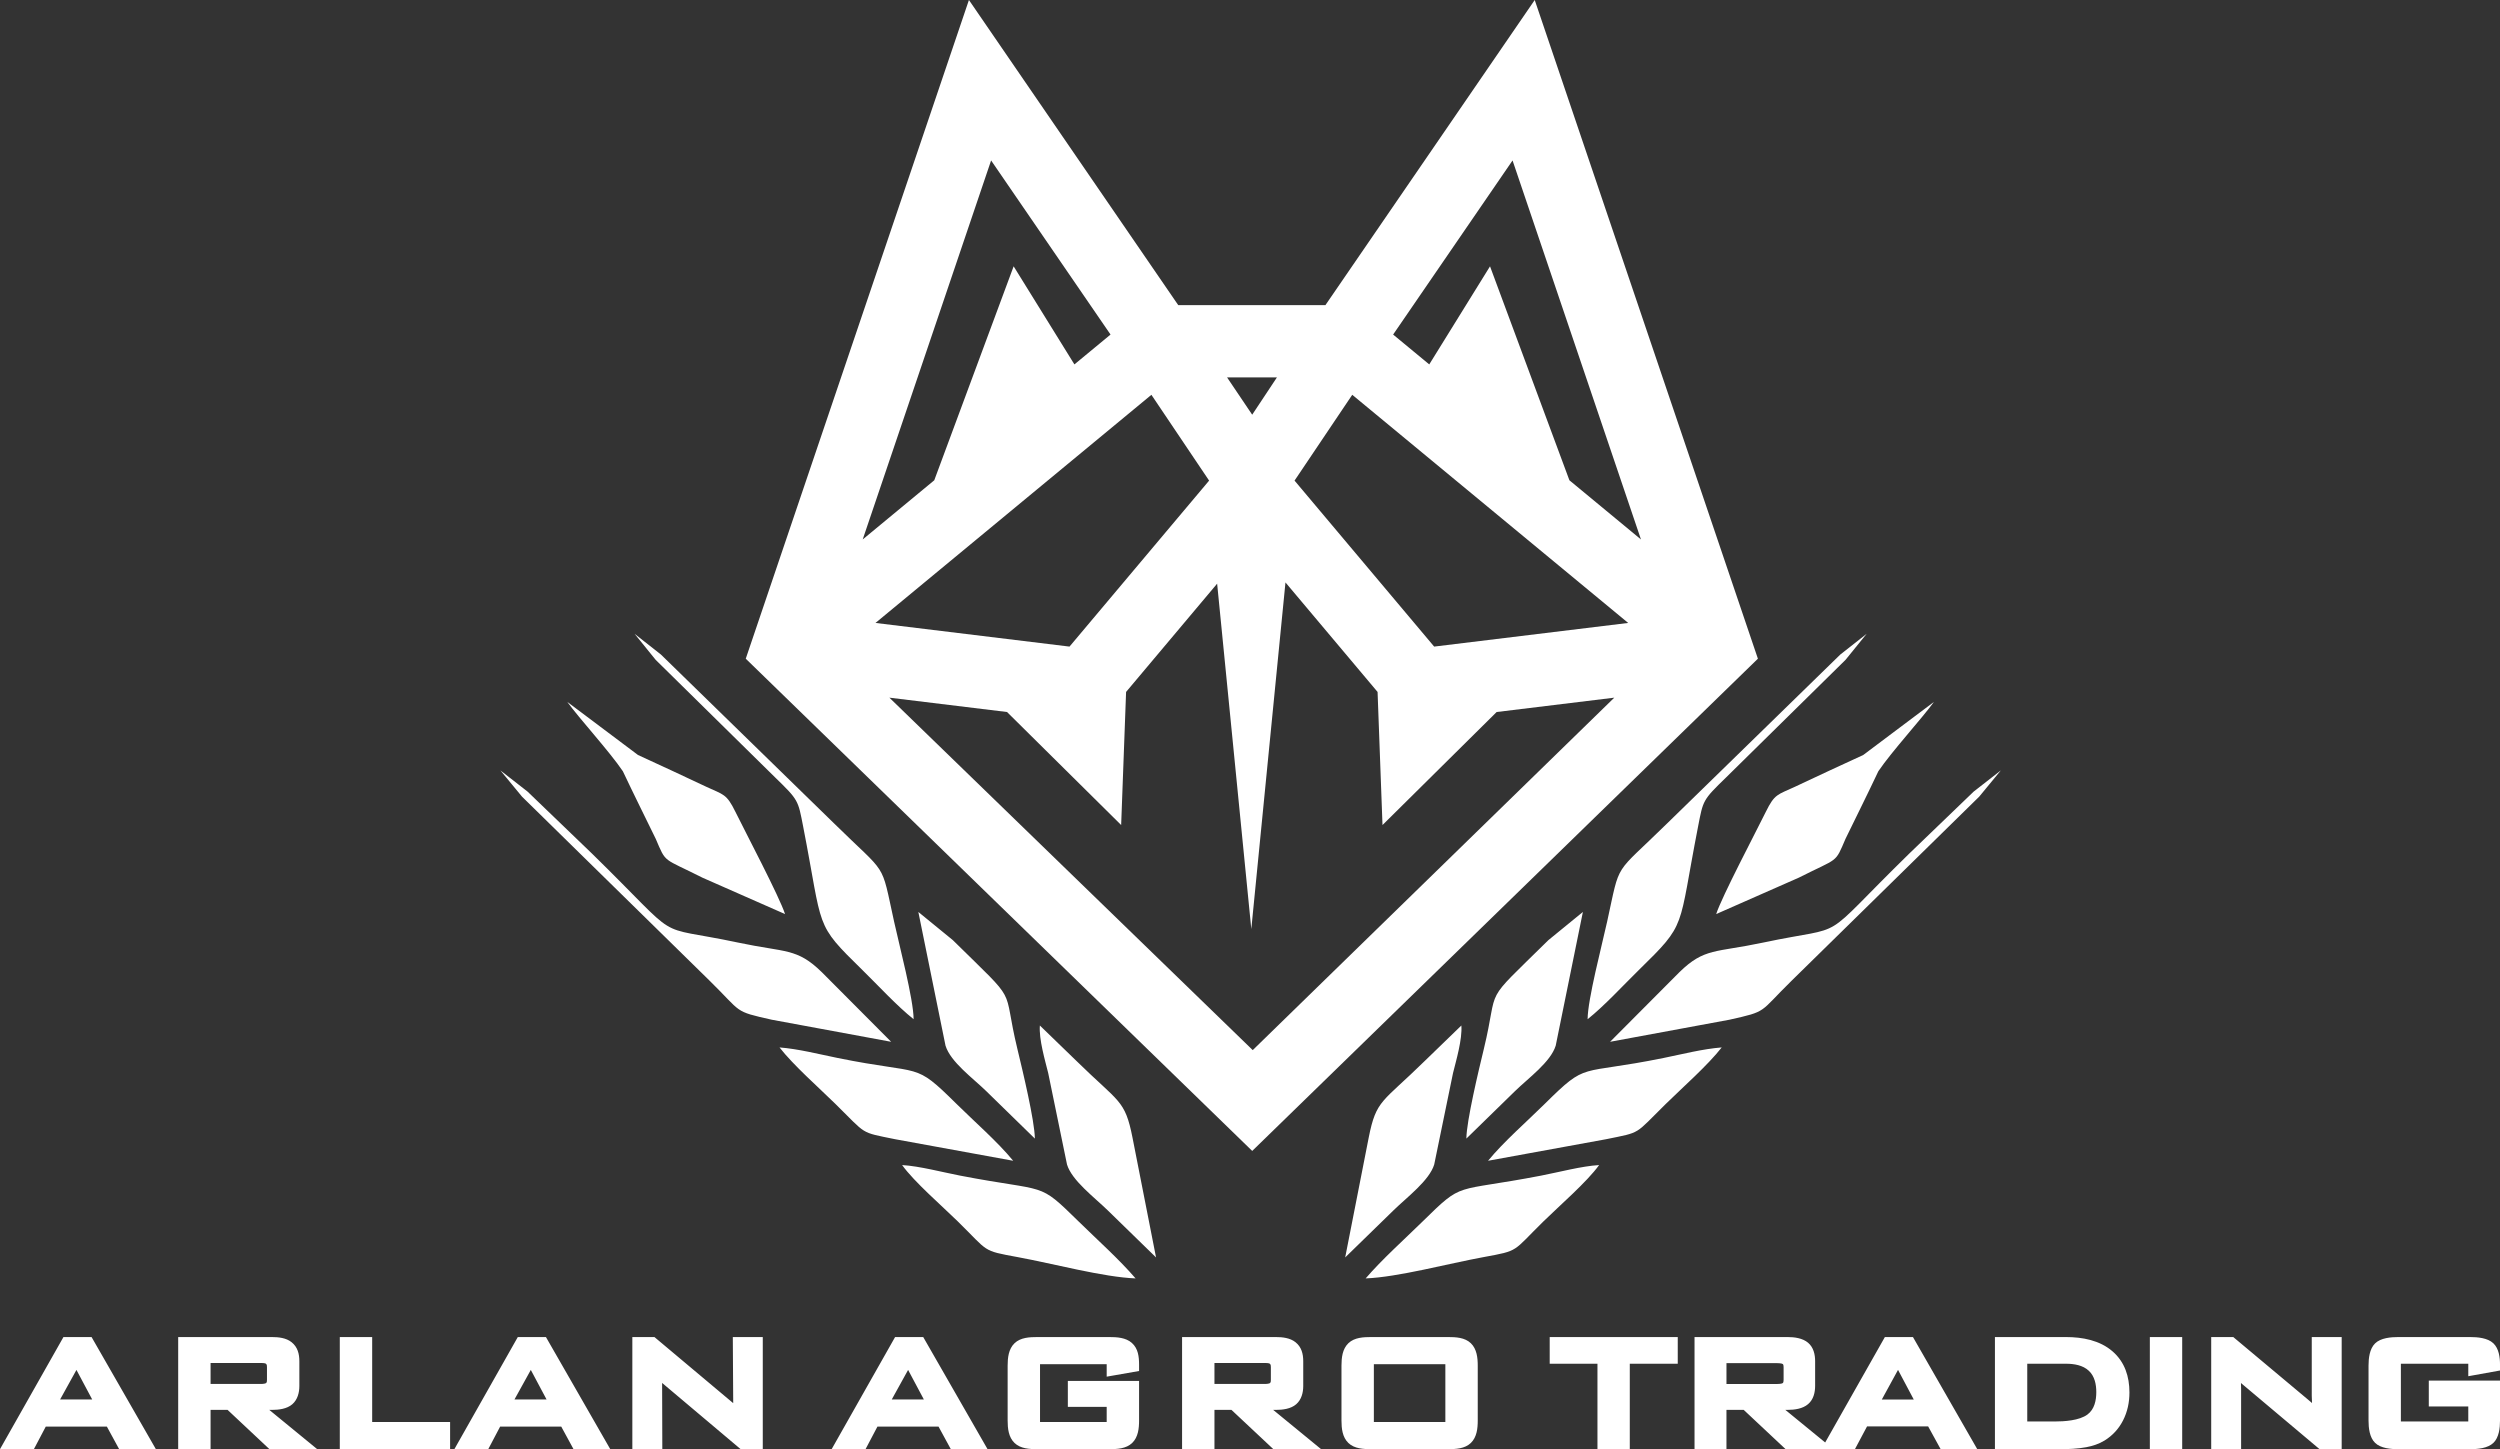 <?xml version="1.0" encoding="UTF-8"?><svg id="Layer_1" xmlns="http://www.w3.org/2000/svg" width="515.336" height="298.726" viewBox="0 0 515.336 298.726"><rect x="0" y="0" width="515.336" height="298.726" fill="#333333" stroke="none"/><defs><style>.cls-1{fill:#fff;fill-rule:evenodd;stroke-width:0px;}</style></defs><path class="cls-1" d="m107.601,164.211l38.688,37.96c6.804,6.672,4.844,6.239,12.781,8.024l24.625,4.555-14.285-14.344c-5.16-5.047-7.422-4.02-17.234-6.102-18.391-3.898-10.719.66-30.133-18.336l-13.297-12.793-5.602-4.371,4.457,5.407Zm54.223,24.21c-1.125-3.523-8.231-17.007-10.242-21.097-1.821-3.715-2.418-3.477-6.02-5.156-4.808-2.243-9.211-4.344-14.047-6.536l-14.578-10.945c2.426,3.359,8.707,10.223,11.457,14.293,2.246,4.754,4.516,9.297,6.774,13.93,2.218,5.164,1.336,3.812,9.621,8.004l17.035,7.507Zm72.258,75.102c-3.418-3.969-7.883-7.953-11.68-11.676-8.66-8.484-6.137-5.972-24.488-9.511-3.598-.692-8.371-1.969-11.957-2.176,2.492,3.472,8.234,8.433,11.519,11.656,6.399,6.281,4.86,5.949,12.282,7.312,7.343,1.348,17.691,4.141,24.324,4.395Zm-25.231-24.25c-3.258-3.961-7.949-8.031-11.675-11.715-8.985-8.879-6.692-5.851-24.497-9.472-3.867-.786-8.144-1.879-11.996-2.176,2.883,3.691,8.047,8.23,11.535,11.652,6.571,6.453,4.911,5.754,12.313,7.27l24.32,4.441Zm19.457,10.188l9.993,9.738-4.856-24.707c-1.555-7.875-2.769-7.176-11.543-15.789l-7.551-7.313c-.218,2.836,1.078,7.215,1.719,9.801l3.879,18.859c1.016,3.305,5.578,6.703,8.359,9.411Zm-24.992-24.524l10.004,9.766c-.027-3.629-2.551-14.129-3.59-18.43-3.324-13.723.707-8.664-13.328-22.488l-7.101-5.801,5.601,27.559c1.051,3.39,5.625,6.668,8.414,9.394Zm-14.988-14.844c-.024-4.109-2.942-15.187-4.027-20.125-2.801-12.742-1.188-9.238-12.418-20.285l-35.645-34.762-5.426-4.269,4.348,5.367,24.598,24.211c4.878,4.738,4.738,4.703,5.8,10.145,4.2,21.515,2.168,19.746,12.266,29.632,3.234,3.168,7.059,7.344,10.504,10.086Z"/><path class="cls-1" d="m258.125,237.246l104.238-101.465L316.359,0l-43.144,62.898h-30.34L199.73,0l-46.004,135.781,104.399,101.465Zm-74.793-93.434l24.25,2.957,23.527,23.297,1.016-27.434,18.769-22.32,7.043,71.199,7.043-71.453,18.985,22.574,1.015,27.434,23.531-23.297,24.247-2.957-74.528,72.652-74.898-72.652Zm25.613-88.914l-16.363,44.105-14.75,12.196,26.469-78.125,24.617,35.89-7.446,6.153-12.527-20.219Zm11.516,78.387l-39.996-4.875,56.878-47.028,11.895,17.688-28.777,34.215Zm117.797-22.086l-14.75-12.196-16.364-44.105-12.527,20.219-7.445-6.153,24.617-35.89,26.469,78.125Zm-75.04-33.403l-5.097,7.688-5.18-7.688h10.277Zm15.528,3.586l56.879,47.028-39.996,4.875-28.778-34.215,11.895-17.688Z"/><path class="cls-1" d="m136.48,285.066c.004.023.004.047.004.066l.043,13.59h-6.18v-23.109h4.559l16.234,13.625-.082-13.625h6.176v23.109h-4.558l-16.196-13.656Zm-124.09,3.41h6.614l-3.246-6.09-3.368,6.09Zm31.016-7.519v4.324h10.566c.207,0,.672-.063.871-.176.192-.164.188-.441.188-.68v-2.613c0-.242.004-.535-.223-.707-.156-.121-.722-.148-.922-.148h-10.48Zm62.645,7.519h6.613l-3.246-6.09-3.367,6.09Zm-84.02,5.598h-12.598l-2.449,4.648H0l13.078-23.109h5.797l13.258,23.109h-7.571l-2.531-4.648Zm54.687-.949h16.063v5.597h-22.738v-23.109h6.675v17.512Zm-21.207-2.497l9.879,8.094h-9.847l-8.629-8.094h-3.508v8.094h-6.676v-23.109h19.317c1.375,0,2.937.168,4.05,1.055,1.258.996,1.61,2.414,1.61,3.941v5.105c0,1.379-.379,2.817-1.453,3.75-1.11.965-2.797,1.164-4.207,1.164h-.536Zm128.313-2.152h6.613l-3.246-6.09-3.367,6.09Zm66.516-7.519v4.324h10.566c.207,0,.676-.059.875-.176.187-.164.187-.441.187-.68v-2.613c0-.242.004-.535-.222-.707-.16-.121-.723-.148-.922-.148h-10.484Zm32.859,12.168h14.738v-11.918h-14.738v11.918Zm-89.734.949h-12.598l-2.449,4.648h-6.989l13.079-23.109h5.8l13.258,23.109h-7.57l-2.531-4.648Zm34.66-12.867h-13.742v11.918h13.742v-3.118h-8.008v-5.347h14.684v8.152c0,1.625-.18,3.438-1.422,4.633-1.243,1.195-3.118,1.277-4.739,1.277h-14.773c-1.621,0-3.5-.082-4.738-1.277-1.243-1.195-1.422-3.008-1.422-4.633v-11.289c0-1.625.179-3.441,1.422-4.637,1.238-1.195,3.117-1.273,4.738-1.273h14.773c1.586,0,3.422.101,4.672,1.207,1.309,1.164,1.489,2.855,1.489,4.492v1.297l-6.676,1.168v-2.57Zm34.324,9.421l9.875,8.094h-9.844l-8.633-8.094h-3.507v8.094h-6.676v-23.109h19.316c1.375,0,2.938.168,4.055,1.055,1.258.996,1.605,2.414,1.605,3.941v5.105c0,1.379-.375,2.817-1.453,3.75-1.109.965-2.793,1.164-4.207,1.164h-.531Zm14.074,2.184v-11.289c0-1.625.18-3.441,1.422-4.637,1.242-1.195,3.117-1.273,4.738-1.273h15.77c1.621,0,3.496.078,4.738,1.273,1.242,1.196,1.422,3.012,1.422,4.637v11.289c0,1.625-.18,3.438-1.422,4.633-1.242,1.195-3.117,1.277-4.738,1.277h-15.77c-1.621,0-3.496-.082-4.738-1.277-1.242-1.192-1.422-3.008-1.422-4.633Zm141.363.207h5.614c2.015,0,5.117-.183,6.801-1.441,1.449-1.082,1.816-2.907,1.816-4.621,0-1.586-.328-3.243-1.524-4.379-1.234-1.168-3.058-1.465-4.699-1.465h-8.008v11.906Zm-29.984-4.527h6.59l-3.246-6.114-3.344,6.114Zm-32.019-7.504v4.305h10.367c.254,0,1.039-.028,1.25-.196.14-.109.16-.519.16-.676v-2.582c0-.156-.016-.546-.156-.656-.215-.168-.996-.195-1.254-.195h-10.367Zm152.914.125h-13.895v11.906h13.895v-3.098h-8.141v-5.335h14.68v8.234c0,1.519-.2,3.48-1.356,4.601-1.164,1.133-3.269,1.305-4.804,1.305h-14.79c-1.539,0-3.64-.168-4.804-1.305-1.149-1.121-1.348-3.085-1.348-4.601v-11.301c0-1.519.203-3.465,1.348-4.594,1.16-1.14,3.265-1.312,4.804-1.312h14.79c1.531,0,3.609.172,4.785,1.281,1.148,1.086,1.375,2.918,1.375,4.418v1.195l-6.539,1.18v-2.574Zm-32.207,8.101c-.004-.101-.012-.203-.016-.304-.023-.399-.043-.801-.043-1.199v-12.098h6.168v23.113h-4.555l-16-13.461c-.07-.062-.136-.125-.207-.187.02.41.031.816.031,1.226v12.422h-6.164v-23.113h4.551l15.317,12.82c.312.254.617.512.918.781Zm-33.434-13.601h6.668v23.113h-6.668v-23.113Zm-31.934,23.113v-23.113h14.633c3.403,0,6.985.664,9.625,2.961,2.516,2.187,3.469,5.191,3.469,8.465,0,2.023-.402,3.984-1.332,5.789-.887,1.718-2.152,3.097-3.797,4.113-1.144.703-2.445,1.129-3.762,1.375-1.773.336-3.683.41-5.484.41h-13.352Zm-75.269-17.613v17.613h-6.664v-17.613h-9.844v-5.5h26.395v5.5h-9.887Zm40.277,16.23l12.305-21.73h5.789l13.258,23.113h-7.547l-2.578-4.695h-12.594l-2.5,4.695h-14.285l-8.641-8.101h-3.554v8.101h-6.582v-23.113h19.16c1.437,0,3.121.215,4.257,1.183,1.114.954,1.442,2.395,1.442,3.805v5.039c0,1.406-.332,2.84-1.442,3.793-1.132.977-2.82,1.192-4.257,1.192h-.442l8.211,6.718Zm-260.539-3.269h-12.598l-2.449,4.648h-6.984l13.074-23.109h5.801l13.258,23.109h-7.571l-2.531-4.648Z"/><path class="cls-1" d="m407.988,164.211l-38.687,37.96c-6.809,6.672-4.848,6.239-12.782,8.024l-24.625,4.555,14.285-14.344c5.161-5.047,7.422-4.02,17.235-6.102,18.39-3.898,10.719.66,30.133-18.336l13.296-12.793,5.602-4.371-4.457,5.407Zm-54.223,24.21c1.125-3.523,8.231-17.007,10.243-21.097,1.82-3.715,2.418-3.477,6.019-5.156,4.809-2.243,9.211-4.344,14.047-6.536l14.578-10.945c-2.426,3.359-8.707,10.223-11.461,14.293-2.242,4.754-4.512,9.297-6.769,13.93-2.219,5.164-1.336,3.812-9.621,8.004l-17.036,7.507Zm-72.257,75.102c3.418-3.969,7.882-7.953,11.679-11.676,8.66-8.484,6.137-5.972,24.489-9.511,3.597-.692,8.367-1.969,11.957-2.176-2.493,3.472-8.235,8.433-11.52,11.656-6.398,6.281-4.859,5.949-12.281,7.312-7.344,1.348-17.692,4.141-24.324,4.395Zm25.23-24.25c3.258-3.961,7.949-8.031,11.672-11.715,8.988-8.879,6.695-5.851,24.5-9.472,3.867-.786,8.144-1.879,11.996-2.176-2.883,3.691-8.047,8.23-11.535,11.652-6.57,6.453-4.91,5.754-12.313,7.27l-24.32,4.441Zm-19.457,10.188l-9.992,9.738,4.851-24.707c1.559-7.875,2.774-7.176,11.547-15.789l7.551-7.313c.219,2.836-1.078,7.215-1.719,9.801l-3.879,18.859c-1.015,3.305-5.578,6.703-8.359,9.411Zm24.992-24.524l-10.004,9.766c.028-3.629,2.547-14.129,3.59-18.43,3.324-13.723-.707-8.664,13.328-22.488l7.102-5.801-5.602,27.559c-1.051,3.39-5.625,6.668-8.414,9.394Zm14.988-14.844c.024-4.109,2.942-15.187,4.028-20.125,2.801-12.742,1.183-9.238,12.418-20.285l35.644-34.762,5.426-4.269-4.351,5.367-24.594,24.211c-4.883,4.738-4.739,4.703-5.801,10.145-4.199,21.515-2.168,19.746-12.266,29.632-3.234,3.168-7.058,7.344-10.504,10.086Z"/></svg>